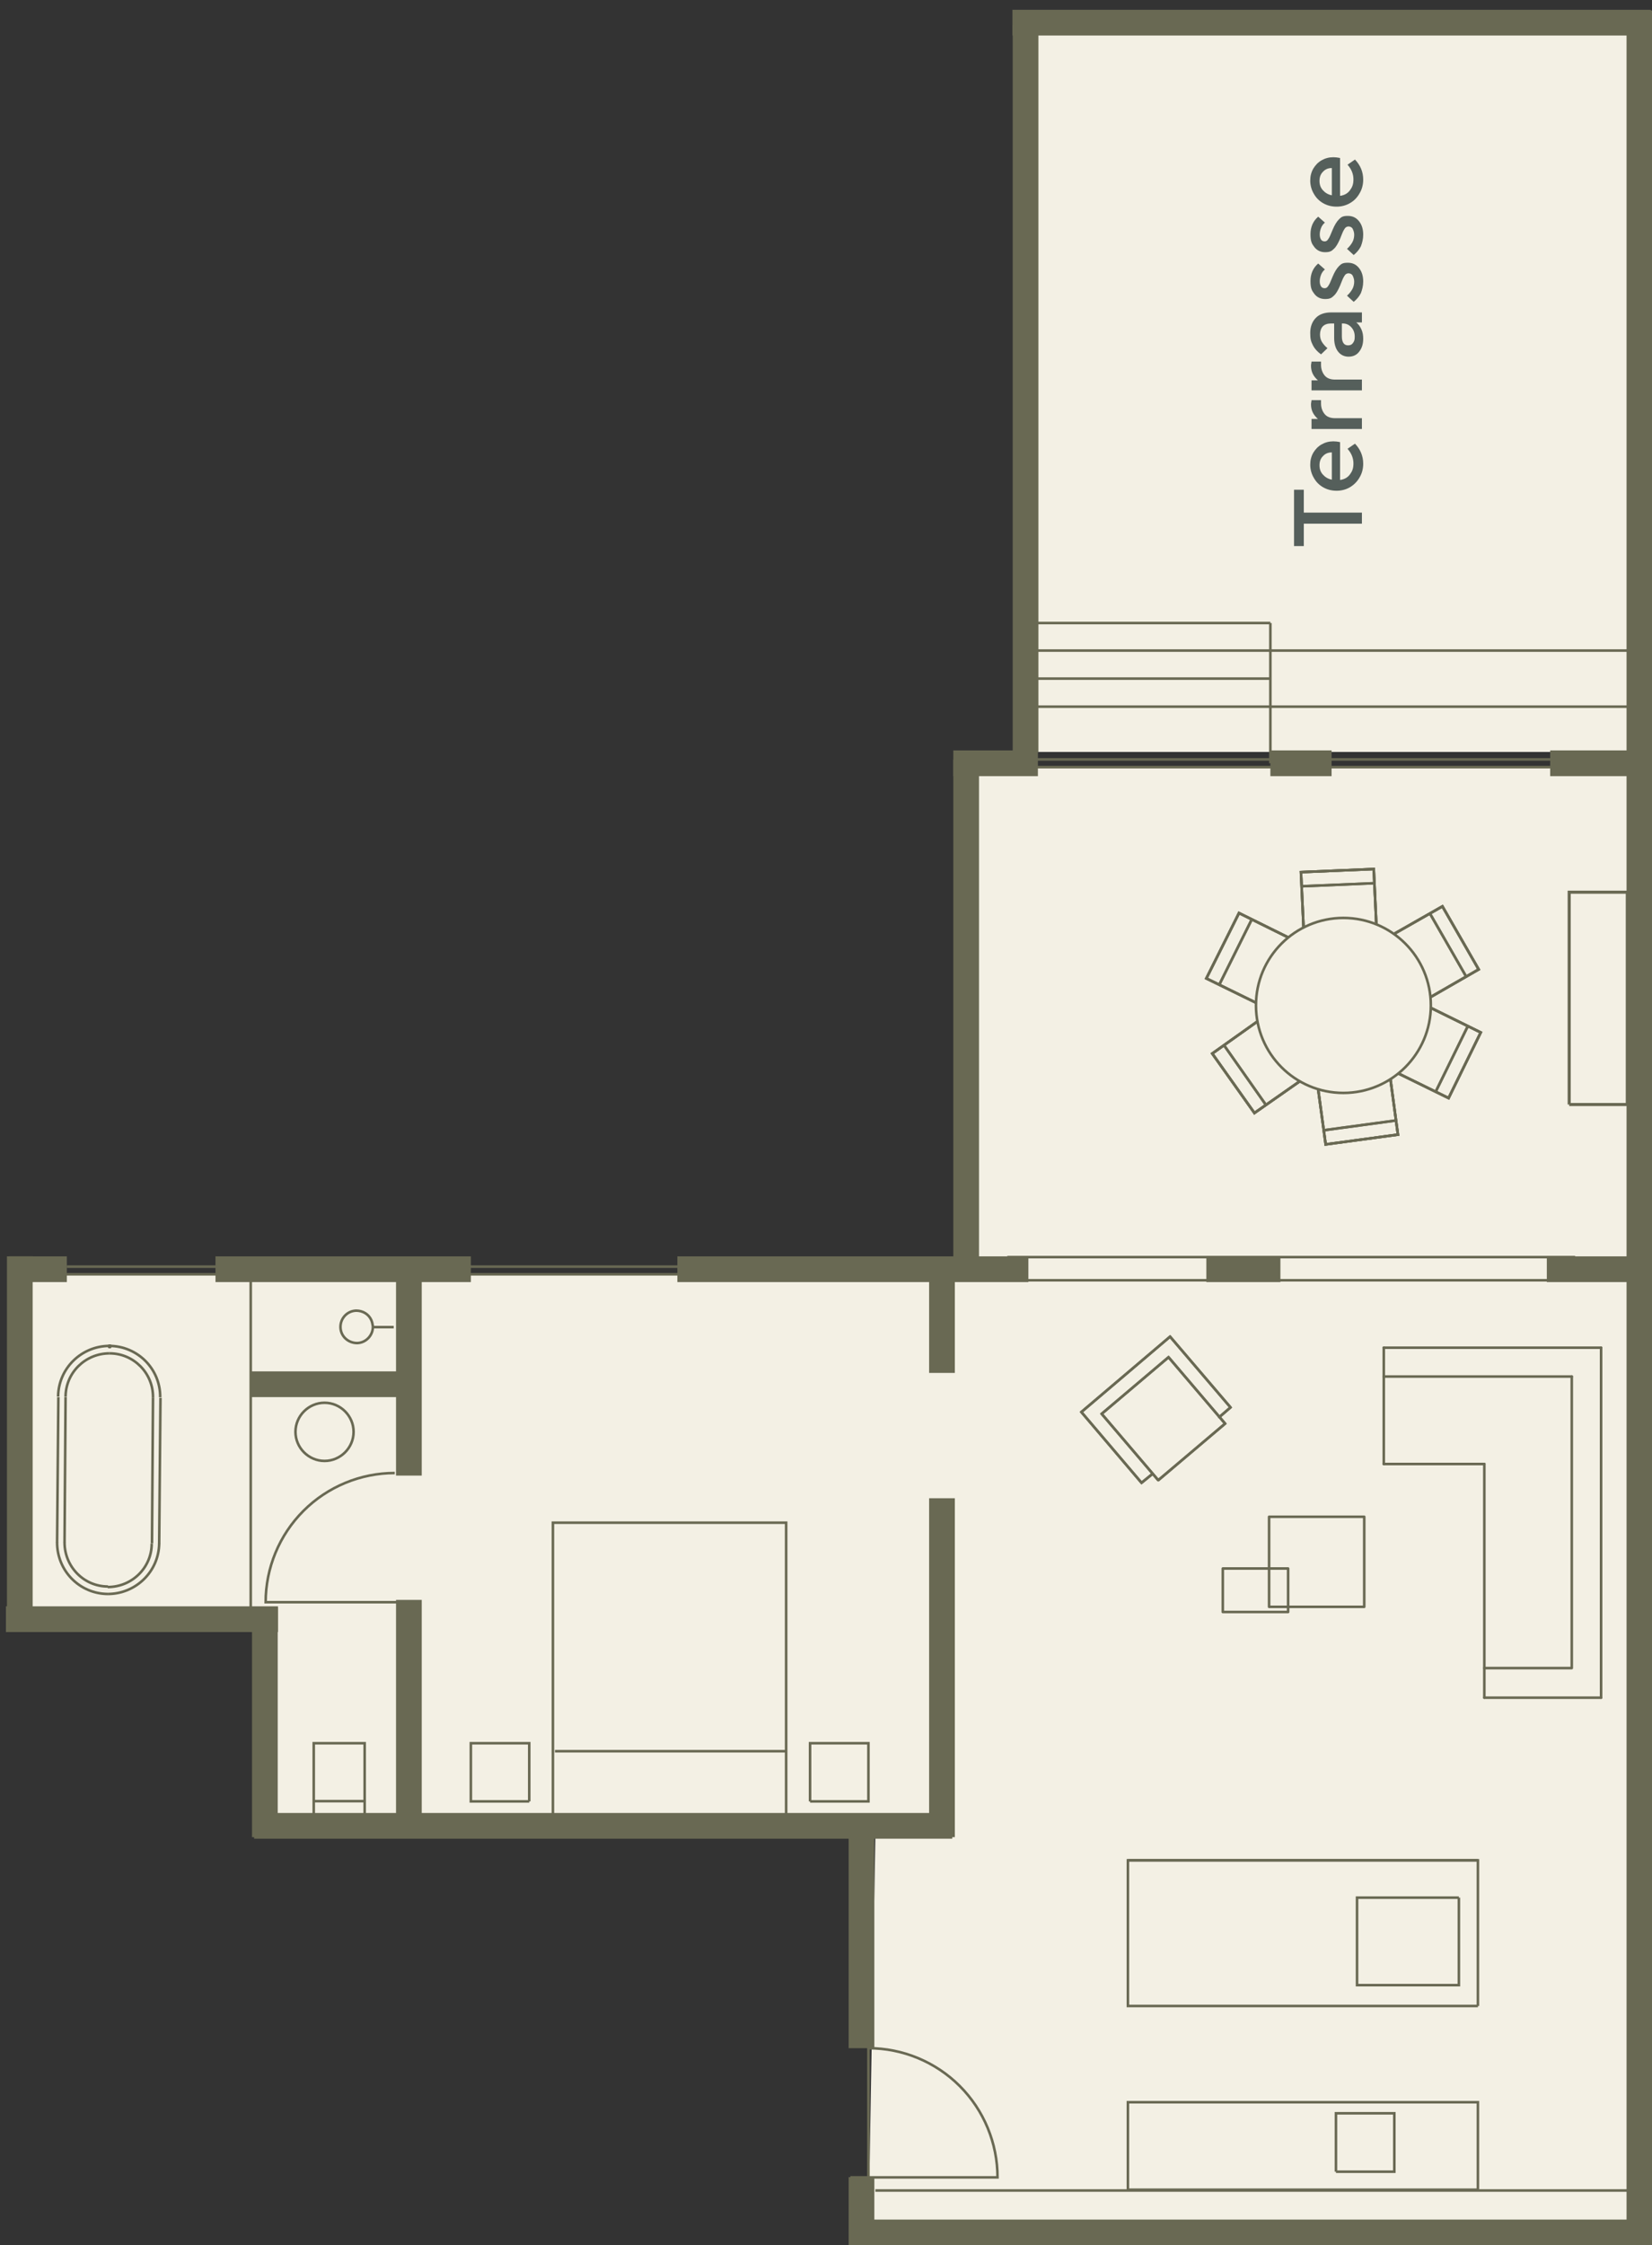 <?xml version="1.0" encoding="UTF-8"?> <svg xmlns="http://www.w3.org/2000/svg" xmlns:xlink="http://www.w3.org/1999/xlink" id="a" version="1.1" viewBox="0 0 642.4 872.5"><rect x="0" y="0" width="642.4" height="872.5" fill="#333333" stroke="none"/><defs><style> .st0 { stroke-linecap: round; } .st0, .st1, .st2, .st3, .st4, .st5 { fill: none; } .st0, .st2, .st3, .st4, .st5 { stroke: #696953; } .st0, .st3 { stroke-linejoin: round; } .st2 { stroke-width: 1.2px; } .st2, .st4, .st5 { stroke-miterlimit: 10; } .st6 { fill: #555f5b; } .st7 { fill: #f3f0e4; } .st8 { clip-path: url(#clippath); } .st5 { stroke-width: 10px; } </style><clipPath id="clippath"><rect class="st1" x="503.2" y="61.1" width="26.9" height="151.1"></rect></clipPath></defs><polygon class="st7" points="398.8 9.8 634.4 8.8 634.4 292.2 398.8 292.2 398.8 9.8"></polygon><g id="b"><polygon class="st7" points="633.7 863.2 337.7 866.7 340.4 713.9 370.3 709.5 366.3 497.5 633.7 497.5 633.7 863.2"></polygon><rect class="st7" x="375.7" y="298.1" width="258" height="199.5"></rect><rect class="st7" x="163.2" y="495.2" width="207" height="209.4"></rect><polygon class="st7" points="219 705.2 98.8 705.2 103.3 633.4 12 625.2 12 495.4 219 495.4 219 705.2"></polygon></g><g id="c"><g id="d"><path class="st4" d="M556.4,390.7c0-18.8-15.2-34-34-34s-34,15.2-34,34,15.2,34,34,34c18.8,0,34-15.3,34-34"></path><polyline class="st4" points="488.5 389.7 469.1 380.2 481.8 354.8 501 364.3"></polyline><line class="st4" x1="474.1" y1="382.7" x2="486.8" y2="357.2"></line><polyline class="st4" points="543.9 417.2 563.3 426.7 575.8 401.2 556.5 391.7"></polyline><line class="st4" x1="558.3" y1="424.2" x2="570.8" y2="398.7"></line><polyline class="st4" points="488.5 389.7 469.1 380.2 481.8 354.8 501 364.3"></polyline><line class="st4" x1="474.1" y1="382.7" x2="486.8" y2="357.2"></line><polyline class="st4" points="543.9 417.2 563.3 426.7 575.8 401.2 556.5 391.7"></polyline><line class="st4" x1="558.3" y1="424.2" x2="570.8" y2="398.7"></line><polyline class="st4" points="501 364.3 481.8 354.8 469.1 380.2 488.5 389.7 469.1 380.2 481.8 354.8 501 364.3"></polyline><polyline class="st4" points="556.5 391.7 575.8 401.2 563.3 426.7 543.9 417.2 563.3 426.7 575.8 401.2 556.5 391.7"></polyline><polyline class="st4" points="542.1 362.9 560.9 352.2 575 376.7 556.4 387.4"></polyline><line class="st4" x1="556" y1="354.9" x2="570.2" y2="379.6"></line><polyline class="st4" points="542.1 362.9 560.9 352.2 575 376.7 556.4 387.4"></polyline><line class="st4" x1="556" y1="354.9" x2="570.2" y2="379.6"></line><polyline class="st4" points="556.4 387.4 575 376.7 560.9 352.2 542.1 362.9 560.9 352.2 575 376.7 556.4 387.4"></polyline><polyline class="st4" points="506.9 360.4 505.9 338.9 534.2 337.7 535.2 359.2"></polyline><line class="st4" x1="506.1" y1="344.4" x2="534.5" y2="343.2"></line><polyline class="st4" points="506.9 360.4 505.9 338.9 534.2 337.7 535.2 359.2"></polyline><line class="st4" x1="506.1" y1="344.4" x2="534.5" y2="343.2"></line><polyline class="st4" points="535.2 359.2 534.2 337.7 505.9 338.9 506.9 360.4 505.9 338.9 534.2 337.7 535.2 359.2"></polyline><polyline class="st4" points="512.6 423.4 515.5 444.7 543.6 440.9 540.7 419.4"></polyline><line class="st4" x1="514.8" y1="439.2" x2="542.9" y2="435.4"></line><polyline class="st4" points="512.6 423.4 515.5 444.7 543.6 440.9 540.7 419.4"></polyline><line class="st4" x1="514.8" y1="439.2" x2="542.9" y2="435.4"></line><polyline class="st4" points="540.7 419.4 543.6 440.9 515.5 444.7 512.6 423.4 515.5 444.7 543.6 440.9 540.7 419.4"></polyline><polyline class="st4" points="489 396.9 471.4 409.4 487.8 432.5 505.4 420.2"></polyline><line class="st4" x1="476" y1="406.2" x2="492.3" y2="429.4"></line><polyline class="st4" points="489 396.9 471.4 409.4 487.8 432.5 505.4 420.2"></polyline><line class="st4" x1="476" y1="406.2" x2="492.3" y2="429.4"></line><polyline class="st4" points="505.4 420.2 487.8 432.5 471.4 409.4 489 396.9 471.4 409.4 487.8 432.5 505.4 420.2"></polyline><polyline class="st2" points="610.2 429.2 632.8 429.2 632.8 346.7 610.2 346.7 610.2 429.2"></polyline><path class="st4" d="M337.7,795.9c13.3,0,26.1,5.3,35.5,14.7s14.7,22.2,14.7,35.5h-57.2"></path><polyline class="st4" points="215 705.2 305.7 705.2 305.7 591.7 215 591.7 215 705.2"></polyline><path class="st4" d="M41.9,619.4c10.9,0,19.9-8.7,20-19.7"></path><line class="st4" x1="61.9" y1="599.9" x2="62.4" y2="543.2"></line><path class="st4" d="M62.3,543c.1-11-8.7-19.9-19.7-20"></path><polygon class="st4" points="42.6 522.9 42.5 522.9 42.4 523 42.4 523.2 42.5 523.4 42.6 523.4 42.8 523.4 42.9 523.2 42.9 523 42.8 522.9 42.6 522.9"></polygon><polygon class="st4" points="42.6 522.9 42.5 522.9 42.4 523 42.4 523.2 42.5 523.4 42.6 523.4 42.8 523.4 42.9 523.2 42.9 523 42.8 522.9 42.6 522.9"></polygon><path class="st4" d="M42.6,523c-10.9,0-19.9,8.7-20,19.7"></path><line class="st4" x1="22.7" y1="542.9" x2="22.2" y2="599.5"></line><path class="st4" d="M22.2,599.4c0,11,8.7,19.9,19.7,20"></path><line class="st4" x1="59.1" y1="599.7" x2="59.5" y2="543"></line><path class="st4" d="M59.5,543c.1-9.4-7.5-17.1-16.9-17.1"></path><path class="st4" d="M42.6,525.9c-9.4,0-17.1,7.5-17.1,16.9"></path><line class="st4" x1="25.5" y1="542.9" x2="25.1" y2="599.5"></line><path class="st4" d="M25.1,599.4c0,9.4,7.5,17.1,16.9,17.1"></path><path class="st4" d="M41.9,616.7c9.4,0,17.1-7.5,17.1-16.9"></path><polyline class="st4" points="315 700 337.7 700 337.7 677.4 315 677.4 315 700"></polyline><polyline class="st4" points="205.8 700 183.1 700 183.1 677.4 205.8 677.4 205.8 700"></polyline><path class="st4" d="M137.5,556.4c0-6.2-5.1-11.3-11.3-11.3s-11.3,5.1-11.3,11.3,5.1,11.3,11.3,11.3,11.3-5.1,11.3-11.3"></path><polyline class="st4" points="122 705.7 122 677.4 141.8 677.4 141.8 705.7 122 705.7"></polyline><polyline class="st4" points="474.1 550.7 478.5 546.9 455 519.4 420.5 548.7 443.9 576.2 448.2 572.7"></polyline><polyline class="st4" points="450.4 575.2 476.4 553.2 454.4 527.4 428.4 549.4 450.4 575.2"></polyline><polyline class="st4" points="574.7 779.5 438.6 779.5 438.6 722.9 574.7 722.9 574.7 779.5"></polyline><line class="st4" x1="438.6" y1="722.9" x2="574.7" y2="722.9"></line><polyline class="st4" points="567.3 737.4 527.7 737.4 527.7 771.4 567.3 771.4 567.3 737.4"></polyline><line class="st0" x1="538.1" y1="534.9" x2="611.2" y2="534.9"></line><line class="st0" x1="538.1" y1="523.7" x2="622.6" y2="523.7"></line><line class="st0" x1="538.1" y1="568.9" x2="577.2" y2="568.9"></line><line class="st0" x1="622.6" y1="659.7" x2="577.2" y2="659.7"></line><polyline class="st0" points="611.2 534.9 611.2 648.2 577.2 648.2"></polyline><polyline class="st0" points="538.1 568.9 538.1 523.7 538.1 568.9"></polyline><line class="st0" x1="577.2" y1="659.7" x2="577.2" y2="568.9"></line><polyline class="st0" points="475.5 609.5 475.5 626.4 500.9 626.4 500.9 609.5 475.5 609.5"></polyline><polyline class="st0" points="493.5 589.4 493.5 624.4 530.5 624.4 530.5 589.4 493.5 589.4"></polyline><line class="st0" x1="622.6" y1="523.7" x2="622.6" y2="659.7"></line><polyline class="st0" points="474.1 550.7 478.5 546.9 455 519.4 420.5 548.7 443.9 576.2 448.2 572.7"></polyline><polyline class="st0" points="450.4 575.2 476.4 553.2 454.4 527.4 428.4 549.4 450.4 575.2"></polyline><polyline class="st4" points="438.6 850.9 574.7 850.9 574.7 816.9 438.6 816.9 438.6 850.9"></polyline><polyline class="st4" points="519.5 843.9 542.2 843.9 542.2 821.2 519.5 821.2 519.5 843.9"></polyline><line class="st4" x1="340.4" y1="851.2" x2="633.7" y2="851.2"></line><line class="st3" x1="391.5" y1="295.1" x2="605.7" y2="295.1"></line><line class="st3" x1="391.1" y1="298.1" x2="605.3" y2="298.1"></line><line class="st3" x1="26" y1="492.2" x2="267.6" y2="492.2"></line><line class="st3" x1="25.6" y1="495.2" x2="267.2" y2="495.2"></line><line class="st5" x1="494" y1="296.6" x2="517.8" y2="296.6"></line><line class="st5" x1="602.8" y1="296.6" x2="642.4" y2="296.6"></line><line class="st5" x1="370.7" y1="296.6" x2="403.6" y2="296.6"></line><line class="st5" x1="375.7" y1="488.4" x2="375.7" y2="295.2"></line><line class="st5" x1="103" y1="713.9" x2="103" y2="624.7"></line><line class="st5" x1="159" y1="713.9" x2="159" y2="621.7"></line><line class="st5" x1="2.3" y1="629.2" x2="108.1" y2="629.2"></line><line class="st5" x1="335" y1="795.9" x2="335" y2="706.7"></line><line class="st5" x1="335" y1="872.5" x2="335" y2="846"></line><line class="st5" x1="98.8" y1="709.5" x2="370.3" y2="709.5"></line><line class="st5" x1="330.7" y1="867.5" x2="637.5" y2="867.5"></line><line class="st5" x1="366.3" y1="713.9" x2="366.3" y2="582.2"></line><line class="st5" x1="366.3" y1="533.5" x2="366.3" y2="488.5"></line><line class="st5" x1="159" y1="573.4" x2="159" y2="493.2"></line><polyline class="st5" points="83.8 493.2 154.5 493.2 183.1 493.2"></polyline><line class="st5" x1="7.7" y1="625.2" x2="7.7" y2="488.2"></line><line class="st5" x1="3.6" y1="493.2" x2="26" y2="493.2"></line><line class="st5" x1="97.4" y1="537.9" x2="159" y2="537.9"></line><line class="st5" x1="263.4" y1="493.2" x2="399.9" y2="493.2"></line><line class="st5" x1="469.1" y1="493.2" x2="497.9" y2="493.2"></line><line class="st5" x1="601.5" y1="493.2" x2="637.5" y2="493.2"></line><line class="st5" x1="637.5" y1="296.6" x2="637.5" y2="872.5"></line><path class="st4" d="M153.5,572.4c-13.3,0-26.1,5.3-35.5,14.7s-14.7,22.2-14.7,35.5h57.2"></path><line class="st4" x1="97.5" y1="495.4" x2="97.5" y2="625.2"></line><line class="st4" x1="122" y1="699.9" x2="141.8" y2="699.9"></line><line class="st4" x1="337.7" y1="793.4" x2="337.7" y2="849.4"></line><line class="st4" x1="612.5" y1="488.5" x2="391.7" y2="488.5"></line><line class="st4" x1="612.5" y1="497.5" x2="391.8" y2="497.5"></line><line class="st4" x1="215.8" y1="680.5" x2="305.7" y2="680.5"></line></g></g><path class="st3" d="M138.9,521.9c-3.5,0-6.4-2.6-6.5-6.1s2.6-6.4,6.1-6.5c2.6,0,4.9,1.4,5.9,3.7.3.7.5,1.6.6,2.4.1,3.5-2.7,6.4-6.1,6.5h0Z"></path><line class="st3" x1="145" y1="515.7" x2="153.1" y2="515.7"></line><line class="st5" x1="398.8" y1="292.2" x2="398.8" y2="9.8"></line><line class="st5" x1="637.5" y1="292.2" x2="637.5" y2="4.1"></line><line class="st5" x1="642" y1="8.8" x2="393.7" y2="8.8"></line><line class="st4" x1="633.7" y1="274.6" x2="403.6" y2="274.6"></line><line class="st4" x1="633.7" y1="252.8" x2="403.6" y2="252.8"></line><line class="st4" x1="494" y1="263.7" x2="403.6" y2="263.7"></line><line class="st4" x1="494" y1="242.1" x2="403.6" y2="242.1"></line><line class="st4" x1="494" y1="242.1" x2="494" y2="296.6"></line><g class="st8"><path class="st6" d="M517.9,75.9c-1.5-.3-2.6-1-3.5-2s-1.3-2.2-1.3-3.6.4-2.6,1.3-3.5c.9-1,2-1.5,3.5-1.5v10.6ZM530.1,69.8c0-3-1.1-5.6-3.2-7.8l-2.9,2c1.6,1.8,2.3,3.7,2.3,5.7s-.5,3.1-1.4,4.3-2.2,1.9-3.8,2.1v-14.7c-.9-.2-1.8-.3-2.6-.3-1.7,0-3.2.4-4.6,1.2-1.4.8-2.4,1.9-3.2,3.2-.8,1.4-1.2,2.9-1.2,4.7s.5,3.6,1.4,5.1c.9,1.6,2.1,2.8,3.7,3.7,1.6.9,3.3,1.3,5.2,1.3s3.7-.5,5.2-1.4c1.6-.9,2.8-2.2,3.7-3.8.9-1.5,1.4-3.3,1.4-5.3M530.1,91.2c0-2.1-.5-3.8-1.6-5.2s-2.5-2.1-4.4-2.1-2.5.4-3.4,1.3c-.9.9-1.7,2.2-2.5,4.1l-.8,1.9c-.4,1-.8,1.6-1.1,2s-.7.6-1.2.6-1.1-.2-1.4-.7c-.3-.5-.5-1.1-.5-2s.2-1.7.5-2.5.8-1.5,1.5-2.1l-2.6-2.3c-2,1.7-3,4-3,6.8s.5,3.7,1.5,5,2.4,2,4.2,2,2.5-.4,3.4-1.3c.9-.8,1.6-2.1,2.4-3.9l.8-2c.4-1,.8-1.7,1.1-2.1.3-.4.8-.7,1.4-.7s1.3.3,1.6.9.6,1.4.6,2.3-.2,2-.7,2.9-1.2,1.8-2.1,2.6l2.6,2.4c1.1-.9,2.1-2,2.8-3.4.5-1.3.9-2.8.9-4.5M530.1,109.4c0-2.1-.5-3.8-1.6-5.2s-2.5-2.1-4.4-2.1-2.5.4-3.4,1.3c-.9.9-1.7,2.2-2.5,4.1l-.8,1.9c-.4,1-.8,1.6-1.1,2s-.7.6-1.2.6-1.1-.2-1.4-.7c-.3-.5-.5-1.1-.5-2s.2-1.7.5-2.5.8-1.5,1.5-2.1l-2.6-2.3c-2,1.7-3,4-3,6.8s.5,3.7,1.5,5,2.4,2,4.2,2,2.5-.4,3.4-1.3c.9-.8,1.6-2.1,2.4-3.9l.8-2c.4-1,.8-1.7,1.1-2.1.3-.4.8-.7,1.4-.7s1.3.3,1.6.9.6,1.4.6,2.3-.2,2-.7,2.9-1.2,1.8-2.1,2.6l2.6,2.4c1.1-.9,2.1-2,2.8-3.4.5-1.3.9-2.8.9-4.5M524.2,134.2c-.8,0-1.4-.3-1.8-.9-.4-.6-.6-1.5-.6-2.6v-5h.4c1.3,0,2.4.5,3.3,1.5.9,1,1.3,2.2,1.3,3.6s-.2,1.8-.7,2.5c-.4.6-1,.9-1.9.9M530.1,131.6c0-1.3-.2-2.5-.7-3.6s-1.1-2-2-2.7h2.2v-3.9h-11.9c-2.6,0-4.7.7-6.1,2.2-1.4,1.5-2.1,3.4-2.1,5.8s.3,3.3,1,4.7c.7,1.4,1.8,2.6,3.2,3.6l2.5-2.4c-1-.8-1.7-1.7-2.2-2.5-.5-.9-.7-1.8-.7-2.9s.4-2.4,1.1-3.1c.7-.7,1.8-1.1,3.1-1.1h1.3v5.6c0,2.2.5,4,1.5,5.3s2.4,2,4.1,2,3.1-.6,4.1-1.9c1.1-1.4,1.6-3,1.6-5.1M529.6,151.7v-4.2h-10.5c-1.7,0-3.1-.5-4-1.6s-1.4-2.5-1.4-4.1v-1.3h-3.7c0,.5-.2,1-.2,1.6,0,1.1.2,2.2.7,3.2s1.2,1.8,2,2.5h-2.5v3.9h19.6ZM529.6,166.7v-4.2h-10.5c-1.7,0-3.1-.5-4-1.6s-1.4-2.5-1.4-4.1v-1.3h-3.7c0,.5-.2,1-.2,1.6,0,1.1.2,2.2.7,3.2s1.2,1.8,2,2.5h-2.5v3.9h19.6ZM517.9,186.4c-1.5-.3-2.6-1-3.5-2s-1.3-2.2-1.3-3.6.4-2.6,1.3-3.5c.9-1,2-1.5,3.5-1.5v10.6ZM530.1,180.2c0-3-1.1-5.6-3.2-7.8l-2.9,2c1.6,1.8,2.3,3.7,2.3,5.7s-.5,3.1-1.4,4.3c-.9,1.2-2.2,1.9-3.8,2.1v-14.7c-.9-.2-1.8-.3-2.6-.3-1.7,0-3.2.4-4.6,1.2-1.4.8-2.4,1.9-3.2,3.2-.8,1.4-1.2,2.9-1.2,4.7s.5,3.6,1.4,5.1c.9,1.6,2.1,2.8,3.7,3.7,1.6.9,3.3,1.3,5.2,1.3s3.7-.5,5.2-1.4,2.8-2.2,3.7-3.8c.9-1.5,1.4-3.3,1.4-5.3M529.6,203.4v-4.2h-22.6v-8.9h-3.8v22.1h3.8v-8.9h22.6Z"></path></g></svg> 